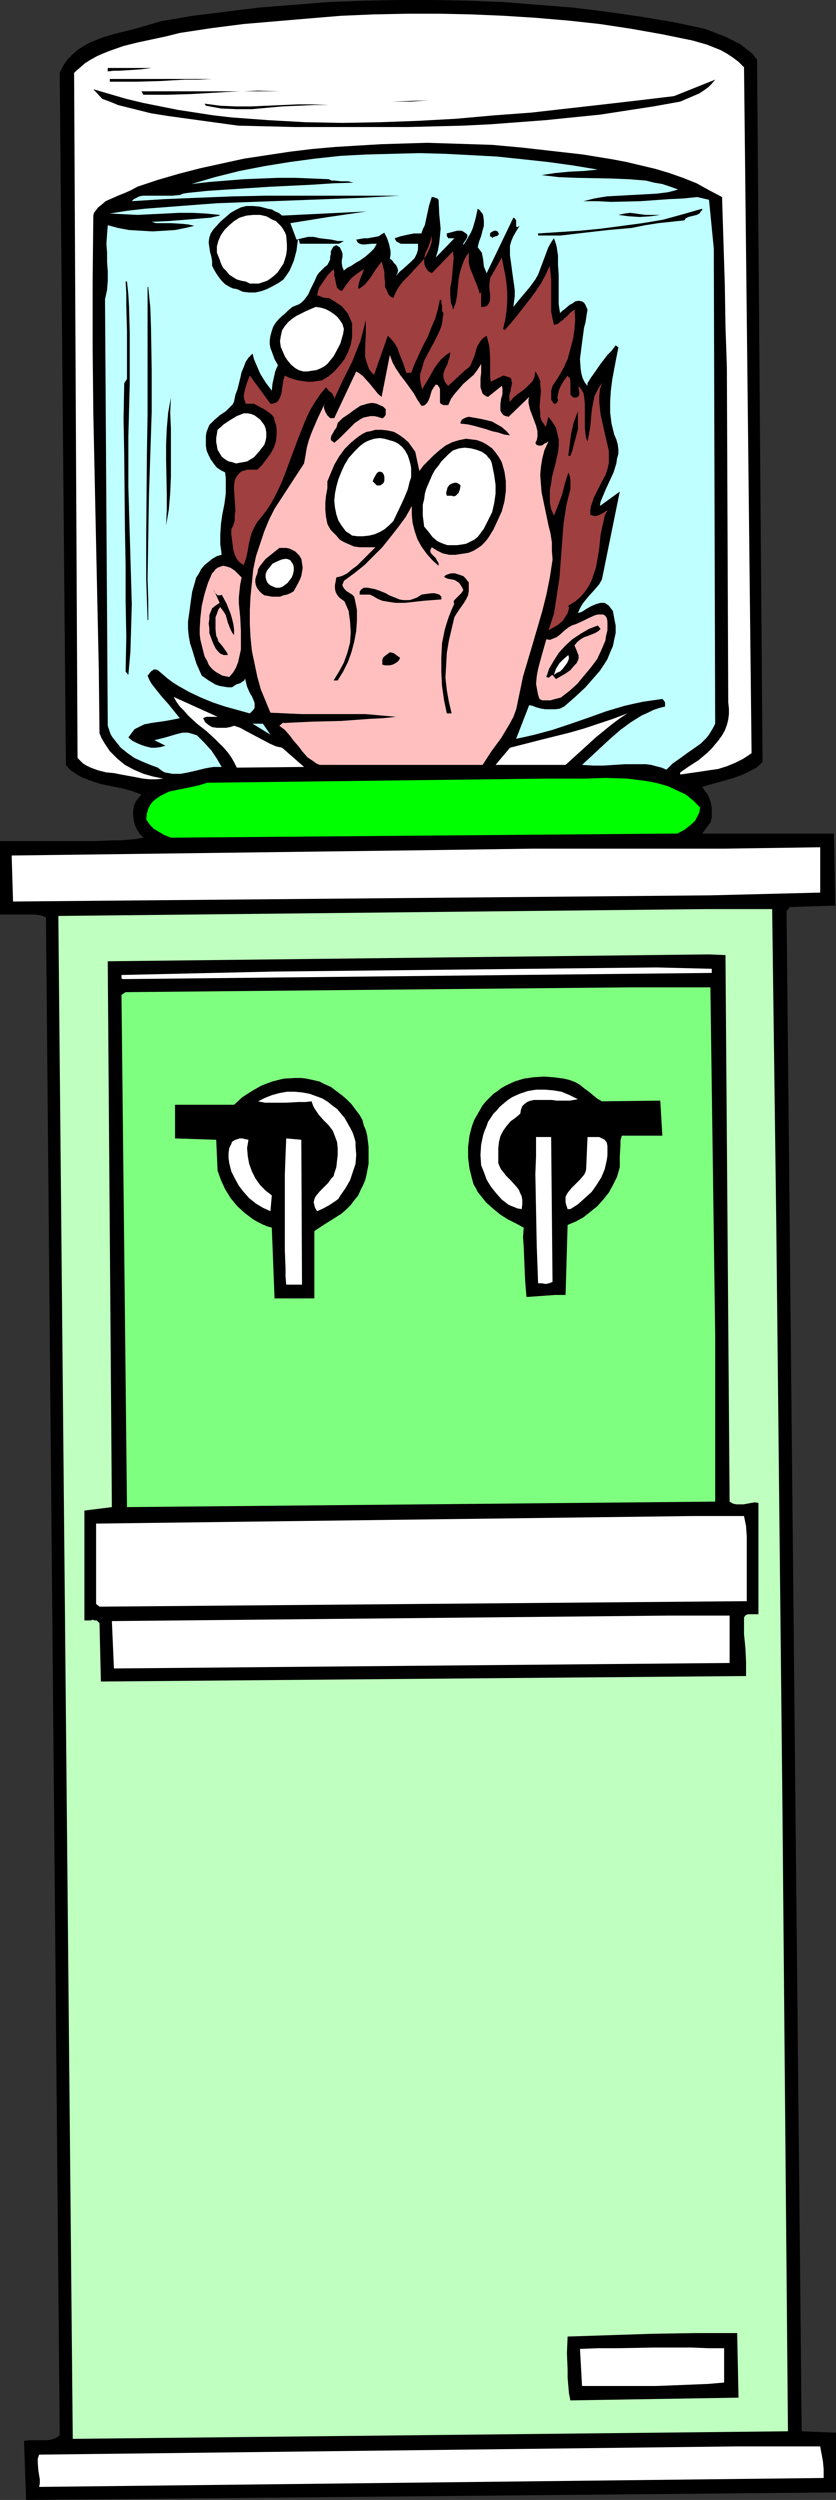<?xml version="1.0" encoding="UTF-8" standalone="no"?>
<svg
   version="1.0"
   width="52.057mm"
   height="155.668mm"
   id="svg66"
   sodipodi:docname="Water Cooler - Man.wmf"
   xmlns:inkscape="http://www.inkscape.org/namespaces/inkscape"
   xmlns:sodipodi="http://sodipodi.sourceforge.net/DTD/sodipodi-0.dtd"
   xmlns="http://www.w3.org/2000/svg"
   xmlns:svg="http://www.w3.org/2000/svg">
  <rect width="100%" height="100%" fill="#333333" stroke="none"/>
  <sodipodi:namedview
     id="namedview66"
     pagecolor="#ffffff"
     bordercolor="#000000"
     borderopacity="0.25"
     inkscape:showpageshadow="2"
     inkscape:pageopacity="0.0"
     inkscape:pagecheckerboard="0"
     inkscape:deskcolor="#d1d1d1"
     inkscape:document-units="mm" />
  <defs
     id="defs1">
    <pattern
       id="WMFhbasepattern"
       patternUnits="userSpaceOnUse"
       width="6"
       height="6"
       x="0"
       y="0" />
  </defs>
  <path
     style="fill:#000000;fill-opacity:1;fill-rule:evenodd;stroke:none"
     d="m 165.896,6.787 3.392,1.293 1.615,0.646 1.615,0.808 1.615,0.808 1.454,1.131 1.454,1.131 1.131,1.454 1.292,165.308 -1.454,1.293 -1.777,0.97 -1.777,0.808 -1.777,0.646 -7.431,2.101 0.646,0.97 0.646,0.808 0.485,1.131 0.323,0.97 0.162,1.131 v 1.131 1.131 l -0.323,1.131 -1.938,2.585 h 31.015 l 0.323,16.967 -10.661,0.323 -0.808,0.97 2.1,212.008 1.454,145.755 8.077,0.323 v 14.058 l -190.611,1.778 -0.485,-13.897 1.131,-0.162 h 1.131 1.131 1.131 0.969 l 0.969,-0.162 0.969,-0.323 0.969,-0.646 L 10.823,215.886 9.531,215.401 8.238,215.239 H 6.946 4.2 2.746 0 v -17.29 h 4.2 9.046 4.523 4.361 l 4.2,-0.162 h 1.938 l 1.938,-0.162 1.777,-0.162 1.777,-0.323 -0.808,-0.808 -0.646,-0.97 -0.485,-0.97 -0.323,-1.131 -0.162,-1.293 v -1.131 l 0.162,-1.131 0.485,-1.131 0.646,-0.808 0.646,-0.808 -2.261,-0.808 -2.423,-0.646 -4.846,-0.97 -2.423,-0.808 -2.1,-0.808 -1.131,-0.646 -0.969,-0.646 -0.808,-0.646 -0.808,-0.97 -1.454,-162.884 0.808,-1.616 0.969,-1.454 1.292,-1.293 1.292,-1.131 1.292,-0.808 1.454,-0.808 1.615,-0.646 1.615,-0.646 3.392,-0.97 3.392,-0.808 3.392,-0.97 3.231,-0.97 7.592,-1.293 L 53.145,2.747 61.06,1.778 69.137,1.131 77.214,0.485 85.452,0.162 93.69,0 h 8.238 l 8.238,0.162 8.238,0.323 8.238,0.646 8.077,0.646 7.915,0.97 7.915,1.131 7.754,1.293 z"
     id="path1" />
  <path
     style="fill:#ffffff;fill-opacity:1;fill-rule:evenodd;stroke:none"
     d="m 162.989,9.534 3.392,0.97 1.615,0.646 1.615,0.646 1.454,0.808 1.454,0.97 1.292,0.97 1.292,1.293 1.777,161.43 -1.938,1.293 -1.938,0.97 -1.938,0.808 -2.1,0.646 -2.261,0.323 -2.1,0.323 -4.523,0.646 v -0.485 l 2.1,-1.454 2.261,-1.454 2.1,-1.778 0.969,-0.97 0.808,-0.97 0.808,-0.97 0.808,-1.131 0.646,-1.131 0.485,-1.293 0.323,-1.293 0.162,-1.293 v -1.293 l -0.162,-1.454 v -0.162 l -0.323,-78.695 -0.162,-4.848 -0.162,-4.686 -0.162,-10.019 -0.323,-10.18 -0.323,-10.342 -3.069,-1.616 -2.908,-1.616 -3.231,-1.293 -3.231,-1.131 -3.231,-0.97 -3.392,-0.808 -3.392,-0.808 -3.392,-0.646 -6.946,-1.131 -7.108,-0.808 -7.108,-0.808 -7.108,-0.646 -5.008,-0.162 -5.169,-0.162 -5.169,-0.162 -5.331,0.162 -5.331,0.162 -5.492,0.323 -5.331,0.323 -5.492,0.485 -5.331,0.646 -5.331,0.808 -5.331,0.808 -5.169,1.131 -5.169,1.131 -5.008,1.293 -5.008,1.454 -4.846,1.616 -1.454,0.808 -1.454,0.646 -1.615,0.646 -1.454,0.646 -1.454,0.646 -1.131,0.97 -0.646,0.485 -0.485,0.646 -0.485,0.646 -0.162,0.646 -0.162,15.674 v 15.351 l 0.162,15.513 0.323,15.19 0.323,15.19 0.323,15.028 0.323,15.028 0.162,14.866 0.485,1.131 0.646,1.131 1.292,1.939 0.808,0.808 0.969,0.97 1.777,1.454 2.1,1.131 2.261,0.97 2.261,0.646 2.423,0.485 -1.615,0.162 h -1.615 l -1.615,-0.162 -1.615,-0.323 -1.777,-0.323 -1.777,-0.323 -1.615,-0.323 -1.777,-0.162 -1.938,-0.485 -1.777,-0.646 -0.969,-0.485 -0.808,-0.485 -0.646,-0.646 -0.646,-0.646 -0.808,-161.268 1.292,-1.131 1.292,-1.131 1.292,-0.808 1.454,-0.808 1.454,-0.646 1.615,-0.646 3.231,-1.131 3.231,-0.808 6.784,-1.454 3.231,-0.808 7.431,-1.131 7.592,-0.97 7.592,-0.646 7.592,-0.646 7.754,-0.646 7.592,-0.323 7.754,-0.162 h 7.754 l 7.592,0.162 7.592,0.323 7.592,0.485 7.592,0.646 7.431,0.808 7.431,1.131 7.269,1.293 z"
     id="path2" />
  <path
     style="fill:#000000;fill-opacity:1;fill-rule:evenodd;stroke:none"
     d="m 35.699,15.998 -2.585,0.323 -2.423,0.162 -2.585,0.162 h -1.292 l -1.454,0.162 v -0.808 z"
     id="path3" />
  <path
     style="fill:#000000;fill-opacity:1;fill-rule:evenodd;stroke:none"
     d="M 49.914,18.583 46.684,18.745 h -3.069 l -3.069,0.162 -2.746,0.162 -5.815,0.162 h -6.138 v -0.646 z"
     id="path4" />
  <path
     style="fill:#000000;fill-opacity:1;fill-rule:evenodd;stroke:none"
     d="m 160.081,23.915 -6.3,1.131 -6.3,0.97 -6.3,0.97 -6.461,0.646 -6.3,0.646 -6.461,0.485 -6.461,0.485 -6.461,0.323 -6.461,0.162 -6.623,0.162 H 82.867 69.46 L 56.053,29.571 47.814,28.44 39.576,27.309 35.538,26.663 31.661,25.693 27.784,24.723 25.846,23.915 24.069,23.269 v 0 l -2.1,-2.262 3.877,1.131 3.877,1.131 4.038,0.97 8.077,1.616 4.2,0.646 4.2,0.646 4.2,0.485 4.361,0.323 4.361,0.323 8.723,0.485 8.723,0.162 8.884,-0.162 8.884,-0.323 8.884,-0.485 9.046,-0.808 8.723,-0.646 8.561,-0.97 8.561,-0.97 8.4,-0.97 8.077,-0.97 9.692,-3.878 -0.808,0.97 -0.808,0.808 -1.131,0.808 -0.969,0.646 -2.261,0.97 z"
     id="path5" />
  <path
     style="fill:#000000;fill-opacity:1;fill-rule:evenodd;stroke:none"
     d="m 57.345,21.492 3.231,-0.162 5.169,0.162 z"
     id="path6" />
  <path
     style="fill:#000000;fill-opacity:1;fill-rule:evenodd;stroke:none"
     d="m 56.376,21.492 -3.069,0.162 -2.746,0.162 -5.654,0.323 -5.492,0.162 h -2.746 -2.908 l -0.485,-0.808 z"
     id="path7" />
  <path
     style="fill:#000000;fill-opacity:1;fill-rule:evenodd;stroke:none"
     d="m 100.798,23.592 -8.561,0.323 h 2.261 2.261 l 2.1,-0.162 z"
     id="path8" />
  <path
     style="fill:#000000;fill-opacity:1;fill-rule:evenodd;stroke:none"
     d="m 77.375,24.723 h -3.554 l -3.715,0.162 -3.715,0.162 -3.554,0.323 -3.554,0.323 h -3.715 l -3.554,-0.162 -1.777,-0.323 -1.777,-0.323 -0.323,-0.485 3.715,0.485 3.715,0.162 h 3.554 l 3.554,-0.162 7.431,-0.323 h 3.554 z"
     id="path9" />
  <path
     style="fill:#000000;fill-opacity:1;fill-rule:evenodd;stroke:none"
     d="m 78.667,24.4 h 8.723 z"
     id="path10" />
  <path
     style="fill:#bfffff;fill-opacity:1;fill-rule:evenodd;stroke:none"
     d="m 140.697,39.913 -3.231,0.323 -3.392,0.162 -3.392,0.323 -3.231,0.485 4.038,0.485 4.2,0.162 8.238,0.162 4.038,0.162 4.038,0.323 1.938,0.485 1.938,0.323 1.938,0.646 1.777,0.646 -1.131,0.323 -1.292,0.323 -2.585,0.323 -2.908,0.162 -2.908,0.162 -3.069,0.162 -2.908,0.162 -2.908,0.485 -2.585,0.646 h 3.231 l 3.231,0.162 6.946,-0.162 6.784,-0.485 3.392,-0.162 3.231,-0.323 2.746,0.646 1.131,11.473 0.323,111.821 -0.485,0.97 -0.485,0.808 -0.485,0.808 -0.646,0.808 -1.292,1.293 -1.615,1.131 -1.615,1.131 -1.777,1.293 -1.615,1.131 -1.454,1.454 -1.131,-0.485 -1.292,-0.323 -1.131,-0.323 -1.292,-0.162 h -2.423 -2.423 l -5.169,0.323 h -2.423 l -2.585,-0.162 2.1,-1.939 2.261,-2.101 2.261,-2.101 2.423,-2.101 2.423,-1.778 2.585,-1.616 1.454,-0.646 1.292,-0.646 1.454,-0.485 1.292,-0.323 v -0.97 l -0.323,-0.485 -0.323,-0.323 -2.261,0.323 -2.261,0.323 -2.261,0.485 -2.1,0.485 -4.361,1.293 -4.038,1.454 -4.2,1.454 -4.361,1.454 -4.2,1.131 -2.1,0.485 -2.261,0.485 3.069,-7.918 0.808,0.162 0.808,0.323 1.131,0.323 1.131,0.162 h 1.131 1.131 l 1.131,-0.162 0.969,-0.485 2.585,-2.262 2.423,-2.262 2.261,-2.585 1.131,-1.293 0.969,-1.454 0.808,-1.293 0.646,-1.616 0.646,-1.454 0.323,-1.616 0.323,-1.454 v -1.778 l -0.323,-1.616 -0.323,-1.778 -0.485,-0.646 -0.485,-0.646 -0.485,-0.323 -0.485,-0.323 h -0.485 -0.485 l -1.131,0.323 -1.131,0.485 -1.131,0.646 -0.969,0.646 -0.969,0.323 0.485,-1.131 0.646,-1.131 1.454,-1.778 1.615,-1.778 0.808,-0.97 0.646,-1.131 4.2,-20.684 -4.685,3.393 0.162,-0.97 0.323,-0.808 0.808,-1.939 0.969,-2.101 0.969,-2.101 0.646,-2.101 0.162,-1.131 0.323,-1.131 v -0.97 l -0.162,-1.293 -0.323,-1.131 -0.485,-1.131 -0.323,-1.293 -0.323,-1.293 -0.323,-2.585 v -2.585 l 0.162,-2.585 0.323,-2.585 0.485,-2.585 0.485,-2.585 0.485,-2.424 -0.646,-0.485 -0.969,1.293 -0.969,0.97 -1.615,2.101 -1.454,2.101 -0.808,1.131 -0.808,1.293 v 0.646 l -0.646,-0.808 -0.485,-0.97 -0.323,-1.131 -0.162,-1.131 -0.162,-2.262 0.323,-2.585 0.323,-2.424 0.323,-2.424 0.323,-1.131 0.323,-2.101 0.162,-0.97 -0.485,-1.131 -0.323,-0.485 -0.485,-0.323 -0.808,-0.162 -0.808,0.162 -0.646,0.485 -0.646,0.323 -1.131,0.97 -0.646,0.485 -0.485,0.485 -0.323,-2.101 V 69.323 64.636 l -0.162,-2.262 v -2.262 l -0.323,-2.101 -0.323,-1.131 -0.323,-0.808 -0.646,0.97 -0.646,1.131 -0.969,2.585 -0.969,2.585 -0.485,1.293 -0.646,1.131 -1.292,1.778 -2.585,3.07 -1.292,1.616 0.162,-1.293 0.162,-1.293 v -1.293 l -0.162,-1.293 -0.323,-2.262 -0.162,-1.131 -0.162,-1.293 -0.323,-2.262 V 58.981 57.85 l 0.323,-1.131 0.485,-1.131 0.646,-1.131 0.808,-1.293 -0.323,0.162 -0.162,0.162 -0.323,-0.162 v -0.323 -0.323 -0.808 l -0.323,-0.485 -0.323,-0.162 -6.3,13.089 -0.323,-0.808 -0.323,-0.808 -0.162,-1.616 -0.323,-1.616 -0.485,-0.646 -0.485,-0.646 0.323,-1.293 0.485,-1.293 0.323,-1.293 0.323,-1.131 v -1.293 l -0.162,-1.131 -0.162,-0.485 -0.323,-0.323 -0.323,-0.485 -0.485,-0.323 -0.485,2.262 -0.646,2.262 -0.485,1.131 -1.131,1.939 -0.646,0.97 v -0.323 l 0.162,-0.323 0.485,-0.646 0.162,-0.323 0.162,-0.323 v -0.485 l -0.323,-0.323 -0.485,-0.323 -0.485,-0.323 h -0.485 -0.646 l -2.423,0.646 v 0.646 l 0.162,0.162 0.162,0.323 h 1.454 l -4.361,4.525 0.485,-1.616 0.323,-1.778 0.162,-1.616 0.162,-1.778 -0.323,-3.393 -0.162,-3.393 -0.323,-0.323 -0.485,-0.162 -0.485,-0.162 h -0.323 l -0.646,2.101 -0.485,2.262 -0.485,2.262 -0.485,0.97 -0.323,0.97 H 98.213 97.405 l -1.615,0.323 -1.454,0.323 -1.454,0.485 0.162,0.323 0.162,0.323 0.485,0.323 0.646,0.323 h 0.808 0.808 0.808 0.808 0.808 v 0.646 0.646 l -0.162,0.646 -0.162,0.485 -0.485,0.97 -0.808,0.808 -1.777,1.616 -0.969,0.808 -0.808,0.97 0.323,-0.646 0.162,-0.646 -0.162,-0.646 -0.323,-0.646 -0.485,-0.485 -0.323,-0.485 -0.323,-0.323 -0.323,-0.162 0.162,-0.97 v -0.808 l -0.162,-0.808 -0.162,-0.808 -0.485,-1.454 -0.646,-1.293 -0.646,0.323 -0.646,0.485 -0.808,0.162 -0.969,0.162 -0.808,0.162 h -0.969 l -1.777,0.323 0.323,0.646 0.485,0.323 0.646,0.162 H 85.936 l 1.454,-0.162 h 0.646 0.646 l -0.646,1.131 -0.969,0.97 -1.131,0.97 -1.131,0.808 -1.131,0.646 -0.969,0.646 -0.969,0.485 -0.808,0.646 -0.323,-0.808 -0.162,-0.808 v -0.808 l 0.162,-0.808 v -0.808 l -0.323,-0.808 -0.323,-0.646 -0.323,-0.162 -0.485,-0.323 -0.323,0.162 -0.323,0.162 -0.323,0.485 -0.323,0.646 v 0.646 l -0.162,0.646 v 0.646 l -0.323,0.646 -0.323,0.646 -0.646,0.485 -0.646,0.646 -0.646,0.646 -0.485,0.646 -0.646,1.454 -0.808,1.616 -0.646,1.454 -0.969,1.293 -0.485,0.485 -0.646,0.485 -0.808,0.323 -0.808,0.323 -0.969,0.808 -0.808,0.808 -0.808,0.646 -0.808,0.808 -0.646,0.808 -0.485,0.808 -0.323,0.97 -0.323,1.131 -0.162,1.131 v 0.808 l 0.162,0.97 0.323,0.808 0.646,1.778 0.808,1.454 -0.323,0.646 -0.323,0.808 -0.323,1.454 -0.323,1.454 -0.162,1.616 -1.454,-1.939 -1.292,-2.101 -0.969,-2.262 -0.485,-1.131 -0.323,-1.293 -0.485,0.485 -0.485,0.485 -0.646,0.97 -0.485,1.293 -0.485,1.131 -0.323,1.454 -0.323,1.293 -0.323,1.293 -0.485,1.293 -0.162,0.808 -0.162,0.808 -0.323,0.646 -0.485,0.485 -1.131,1.131 -1.454,0.97 -1.292,1.131 -0.485,0.485 -0.646,0.646 -0.323,0.808 -0.323,0.808 -0.162,0.97 v 0.97 1.293 l 0.162,1.131 0.485,1.131 0.485,0.97 0.808,1.131 0.646,0.808 0.969,0.646 0.969,0.485 0.162,1.293 v 1.293 2.424 l -0.323,2.424 -0.485,2.424 -0.323,2.262 -0.162,2.424 v 2.424 l 0.162,1.131 0.162,1.293 -1.131,0.323 -1.131,0.646 -0.969,0.808 -0.808,0.646 -0.808,0.97 -0.485,0.97 -0.646,0.97 -0.323,1.131 -0.646,2.262 -0.323,2.262 -0.323,2.424 -0.162,1.131 -0.162,1.131 v 1.778 l 0.162,1.616 0.323,1.778 0.485,1.454 0.969,3.232 1.292,2.909 1.615,1.131 1.615,0.97 0.969,0.323 0.969,0.162 0.969,0.162 h 0.969 l 0.485,-0.323 0.485,-0.323 0.969,-0.323 0.485,-0.323 0.485,-0.323 0.162,-0.485 0.162,-0.646 -0.162,0.646 0.162,0.646 0.323,1.293 0.485,1.131 0.323,0.646 0.323,0.485 0.485,1.131 0.162,0.485 v 0.485 0.646 l -0.323,0.485 -0.323,0.323 -0.485,0.485 -2.908,-0.808 -2.908,-0.808 -2.908,-0.97 -2.746,-1.131 -2.746,-1.293 -2.585,-1.454 -1.292,-0.808 -1.292,-0.97 -1.131,-0.97 -1.131,-0.97 -0.485,-0.162 H 36.184 l -0.162,0.162 -0.323,0.162 -0.323,0.323 -0.485,0.646 -0.162,0.162 0.485,1.131 0.485,0.808 1.131,1.454 1.292,1.616 1.454,1.616 2.746,3.393 -1.615,0.323 -1.777,0.323 -3.392,0.485 -1.615,0.323 -1.615,0.808 -0.646,0.323 -0.485,0.646 -0.485,0.646 -0.485,0.646 0.969,0.808 0.969,0.485 1.131,0.485 0.969,0.323 1.292,0.323 h 1.131 l 1.131,-0.162 1.131,-0.323 -2.585,-1.293 1.292,-0.323 1.292,-0.323 2.746,-0.808 1.292,-0.323 h 1.292 l 1.131,0.323 0.485,0.162 0.485,0.162 0.969,0.97 0.808,0.808 1.615,1.778 1.292,1.939 1.131,1.939 h -0.969 -0.969 l -1.938,0.323 -1.938,0.485 -2.1,0.485 -1.777,0.323 h -0.969 -0.969 l -0.808,-0.162 -0.969,-0.162 -0.808,-0.485 -0.808,-0.646 -1.777,-0.646 -1.938,-0.808 -1.777,-0.808 -1.615,-1.131 -1.615,-1.293 -1.292,-1.616 -0.646,-0.808 -0.485,-0.808 -0.323,-0.97 -0.323,-0.97 -0.646,-100.348 0.485,-2.262 0.162,-2.101 v -2.262 l -0.162,-2.101 v -2.262 l -0.162,-2.101 0.162,-2.262 0.162,-2.101 2.423,0.646 2.585,0.485 2.746,0.162 2.746,0.162 2.746,-0.162 2.585,-0.162 2.423,-0.485 2.1,-0.485 -1.292,-0.323 -1.454,-0.162 -2.746,-0.162 h -2.585 -0.969 l -0.969,-0.323 3.877,-0.162 4.038,-0.323 4.038,-0.323 1.938,-0.162 2.1,-0.485 V 50.578 l -3.231,-0.323 -3.069,-0.162 h -3.231 l -3.231,0.162 -6.623,0.323 -3.231,-0.162 -3.231,-0.162 4.038,-0.646 4.2,-0.485 8.4,-0.646 8.561,-0.646 8.723,-0.323 17.284,-0.646 8.561,-0.323 8.561,-0.485 H 86.583 70.914 62.837 l -8.077,0.162 -8.077,0.323 -7.915,0.323 -7.754,0.485 0.485,-0.485 0.646,-0.323 0.646,-0.323 0.808,-0.162 h 1.615 5.331 l 1.777,-0.162 0.808,-0.323 0.969,-0.162 4.685,-0.485 4.846,-0.323 9.854,-0.646 10.015,-0.485 4.846,-0.323 4.846,-0.162 -0.646,-0.162 -0.646,-0.162 h -1.615 l -1.615,-0.162 h -0.646 L 77.375,42.175 73.498,42.014 69.46,41.852 h -4.038 l -4.038,0.162 -4.038,0.162 -4.038,0.323 -4.038,0.323 -4.2,0.485 5.492,-1.616 5.815,-1.454 5.815,-1.131 5.977,-0.97 5.977,-0.808 5.977,-0.646 6.138,-0.323 6.138,-0.162 6.3,-0.162 5.977,0.162 6.3,0.323 5.977,0.323 6.138,0.646 5.977,0.646 5.815,0.808 z"
     id="path11" />
  <path
     style="fill:#000000;fill-opacity:1;fill-rule:evenodd;stroke:none"
     d="m 64.129,40.883 h 5.654 z"
     id="path12" />
  <path
     style="fill:#000000;fill-opacity:1;fill-rule:evenodd;stroke:none"
     d="M 84.644,42.66 H 86.583 Z"
     id="path13" />
  <path
     style="fill:#000000;fill-opacity:1;fill-rule:evenodd;stroke:none"
     d="m 66.391,50.74 19.869,-0.97 -8.884,1.293 -9.046,1.454 1.454,3.878 1.292,-0.323 1.454,-0.323 h 1.292 l 1.454,0.323 2.746,0.323 1.454,0.323 h 1.454 l -1.131,0.646 h -9.207 l -0.162,-0.485 v -0.323 l -0.323,-0.162 -0.323,2.585 -0.646,2.424 -0.485,1.131 -0.485,1.131 -0.646,0.97 -0.808,1.131 -1.131,0.808 -1.454,0.808 -1.292,0.646 -1.292,0.485 -1.454,0.323 H 58.637 L 57.183,68.676 55.729,68.03 54.76,67.868 53.791,67.383 52.983,66.899 52.176,66.091 51.53,65.283 50.883,64.313 50.399,63.505 49.914,62.536 v -1.131 l -0.162,-0.97 -0.323,-1.131 -0.162,-1.131 -0.162,-1.131 0.162,-1.131 0.323,-0.97 0.323,-0.485 0.323,-0.485 1.777,-1.939 1.131,-0.97 1.131,-0.97 1.131,-0.646 1.292,-0.646 1.292,-0.323 h 0.808 0.646 l 1.777,0.162 1.777,0.485 0.969,0.162 0.808,0.485 0.808,0.323 z"
     id="path14" />
  <path
     style="fill:#000000;fill-opacity:1;fill-rule:evenodd;stroke:none"
     d="m 161.05,51.871 -1.615,0.162 -1.454,0.162 -3.069,0.323 -3.069,0.485 -3.231,0.646 -5.492,0.485 -5.654,0.646 -5.492,0.646 h -2.746 -2.585 V 54.941 l 9.854,-0.646 5.008,-0.485 4.846,-0.646 4.846,-0.646 4.846,-0.808 4.685,-1.293 4.523,-1.293 v 0.323 l -0.323,0.323 -0.323,0.485 -0.646,0.323 -0.646,0.162 -0.646,0.162 -0.646,0.162 -0.646,0.323 z"
     id="path15" />
  <path
     style="fill:#000000;fill-opacity:1;fill-rule:evenodd;stroke:none"
     d="m 155.396,50.578 -2.261,0.323 -2.585,0.162 -2.585,-0.162 -2.423,-0.323 1.454,-0.323 1.292,-0.162 1.292,0.162 1.131,0.162 1.292,0.162 h 1.131 1.131 z"
     id="path16" />
  <path
     style="fill:#ffffff;fill-opacity:1;fill-rule:evenodd;stroke:none"
     d="m 67.36,55.426 0.162,2.101 v 1.131 l -0.162,1.293 -0.323,1.131 -0.323,0.97 -0.646,0.97 -0.646,0.97 -0.808,0.808 -0.808,0.646 -0.969,0.646 -0.969,0.323 -0.969,0.323 h -0.969 -1.131 l -0.969,-0.485 -0.969,-0.162 -1.131,-0.323 -0.808,-0.485 -0.969,-0.646 -0.646,-0.808 -0.808,-0.808 -0.485,-0.97 -0.323,-0.97 -0.323,-0.808 -0.323,-0.808 v -0.646 -0.808 l 0.162,-0.646 0.162,-0.646 0.646,-1.454 0.808,-1.131 1.131,-1.131 1.131,-0.97 1.292,-0.808 1.615,-0.485 1.615,-0.162 h 1.615 l 1.454,0.323 1.454,0.808 0.808,0.323 0.485,0.485 0.646,0.646 0.485,0.646 0.485,0.808 z"
     id="path17" />
  <path
     style="fill:#9f3f3f;fill-opacity:1;fill-rule:evenodd;stroke:none"
     d="m 101.605,64.313 5.008,-5.171 0.162,1.616 -0.162,1.778 -0.162,1.778 -0.162,1.778 -0.323,1.616 v 1.778 l 0.162,1.778 0.323,0.808 0.162,0.808 0.646,-1.616 0.323,-1.778 0.162,-1.778 0.162,-1.778 0.323,-1.778 0.485,-1.616 0.646,-1.616 0.485,-0.808 0.485,-0.646 v 1.293 1.131 l 0.323,1.293 0.485,1.131 0.485,1.293 0.485,1.131 0.485,1.293 0.323,1.131 0.323,-0.485 v -0.485 -0.646 -0.485 5.171 h 0.646 l 0.485,-0.162 0.323,-0.162 0.323,-0.485 0.162,-0.323 0.162,-0.485 V 69.323 l -0.162,-1.293 v -1.293 l 0.162,-1.131 0.162,-0.485 0.323,-0.485 2.261,-4.04 0.808,4.04 0.323,2.101 0.162,2.101 v 2.101 l -0.162,2.262 -0.323,2.101 -0.485,2.101 0.323,0.323 1.454,-1.616 1.454,-1.778 2.908,-3.717 1.454,-1.939 1.292,-1.939 1.131,-2.101 0.969,-2.101 0.162,1.616 0.162,1.778 v 5.656 1.778 l 0.323,1.616 0.323,1.454 0.808,-0.162 0.646,-0.485 0.646,-0.485 0.485,-0.485 0.646,-0.485 0.485,-0.646 0.646,-0.485 0.485,-0.323 0.162,2.262 -0.162,2.262 -0.323,2.262 -0.646,2.424 -0.646,2.424 -0.969,2.101 -1.292,2.262 -1.292,1.939 -0.323,1.131 v 0.97 0.646 0.485 l 0.323,0.485 0.323,0.485 h 0.323 l 0.323,-0.162 0.162,-0.323 0.162,-0.323 -0.162,-0.646 0.162,-0.808 0.162,-0.808 0.323,-0.808 0.808,-1.454 0.485,-0.646 0.485,-0.646 0.162,0.323 0.323,0.162 0.162,0.808 v 2.424 0.808 l 0.162,0.162 0.323,0.323 0.323,0.162 h 0.485 l 0.485,-0.162 0.323,-0.485 v -0.323 -0.323 l -0.162,-0.808 v -0.323 -0.323 l 0.485,0.646 0.323,0.485 0.323,0.646 0.162,0.808 0.162,1.616 v 1.778 1.939 1.778 l 0.162,1.778 0.162,0.808 0.323,0.808 0.323,-1.778 0.323,-1.778 0.323,-3.717 0.323,-1.778 0.323,-1.616 0.808,-1.616 0.485,-0.808 0.485,-0.646 -0.485,1.454 -0.162,1.616 v 1.454 l 0.162,1.454 0.162,1.454 0.323,1.454 0.646,2.909 0.646,2.747 0.323,1.454 v 1.293 1.454 l -0.323,1.454 -0.485,1.454 -0.808,1.454 -0.969,1.939 -0.969,1.939 -0.323,0.97 -0.323,0.97 -0.162,0.97 v 1.131 l 0.646,0.162 0.485,0.162 0.485,-0.162 0.485,-0.162 0.969,-0.485 0.485,-0.323 0.485,-0.323 -0.646,1.293 -0.323,1.454 -0.646,2.909 -0.323,3.232 -0.485,3.07 -0.323,1.616 -0.485,1.454 -0.485,1.454 -0.646,1.293 -0.969,1.454 -0.969,1.131 -1.292,1.131 -1.615,0.97 0.162,0.646 -0.162,0.485 -0.162,0.646 -0.323,0.485 -0.808,1.293 -1.131,0.97 -2.261,1.293 0.646,-1.939 0.646,-1.939 0.323,-2.101 0.323,-2.101 0.646,-4.201 0.323,-4.363 0.323,-4.363 0.323,-4.201 0.646,-4.201 0.485,-1.939 0.485,-1.939 v -0.97 -1.131 l -0.162,-0.97 -0.323,-0.808 -0.808,2.585 -0.646,2.585 -0.969,2.585 -0.969,2.424 -0.646,-1.454 -0.323,-1.616 v -1.454 -1.616 l 0.323,-1.454 0.162,-1.454 0.808,-3.07 0.646,-2.909 0.162,-1.454 v -1.454 l -0.323,-1.293 -0.323,-1.454 -0.808,-1.293 -0.969,-1.293 -0.646,2.424 -0.485,-0.808 -0.485,-0.646 -0.323,-0.97 v -0.808 l -0.162,-1.616 0.162,-1.778 0.162,-1.778 -0.162,-1.616 v -0.808 l -0.323,-0.808 -0.323,-0.646 -0.485,-0.808 -0.162,0.646 v 0.485 l -0.485,1.131 -0.808,0.808 -0.808,0.808 -0.969,0.808 -0.969,0.646 -0.969,0.808 -0.808,0.97 -0.162,-0.323 V 93.884 92.915 l 0.323,-0.97 v -0.485 l 0.162,-0.485 0.162,-0.97 -0.162,-0.323 v -0.485 l -0.323,-0.323 -0.485,-0.162 -0.485,-0.162 -0.646,-0.162 -2.908,1.454 -0.162,-1.293 v -1.293 -2.909 l -0.162,-2.747 -0.323,-1.293 -0.323,-1.293 -0.485,0.323 -0.485,0.323 -0.646,0.808 -0.646,1.131 -0.323,1.131 -0.323,1.131 -0.485,1.131 -0.485,1.131 -0.485,0.485 -0.485,0.323 -4.2,3.878 -0.485,-0.485 -0.323,-0.485 -0.162,-0.485 -0.162,-0.485 v -0.97 l 0.323,-0.97 0.485,-0.97 0.162,-0.323 0.162,-0.646 0.323,-0.97 0.162,-1.131 -0.969,0.646 -1.131,0.97 -0.808,0.97 -0.808,1.131 -1.454,2.585 -1.454,2.424 -0.323,-1.293 -0.162,-1.131 v -1.131 l 0.323,-0.97 0.323,-1.131 0.323,-1.131 1.131,-2.101 1.131,-2.101 1.131,-2.262 0.485,-1.131 0.323,-1.131 0.162,-1.293 0.162,-1.131 -0.323,-0.485 v -0.323 -0.808 l -0.162,-0.808 V 70.777 l -0.323,-0.323 -0.485,2.262 -0.646,2.262 -0.969,2.262 -0.808,2.101 -1.131,2.101 -0.969,2.101 -0.969,2.101 -0.808,2.101 v 0 h -1.131 v 0 L 94.821,85.32 93.852,82.896 93.529,81.927 92.882,80.796 92.075,79.826 91.267,79.018 88.036,88.229 87.39,87.582 86.906,86.936 86.583,86.128 86.098,84.674 85.936,83.866 v -1.778 l 0.162,-3.555 v -1.616 -1.616 l -0.646,2.585 -0.646,2.424 -0.969,2.424 -0.969,2.424 -2.261,4.525 -2.1,4.525 0.162,-0.485 -0.162,-0.485 -0.162,-0.323 -0.162,-0.323 -0.808,-0.646 -0.646,-0.808 -1.454,1.778 -1.292,1.939 -1.131,1.939 -0.969,2.101 -1.615,4.04 -3.069,8.241 -0.808,2.101 -0.969,2.101 -0.969,1.939 -1.131,1.939 -1.292,1.778 -1.454,1.778 -0.646,1.131 -0.646,1.293 -0.323,1.131 -0.323,1.293 -0.485,2.747 -0.323,1.293 -0.485,1.293 -0.485,-0.323 -0.485,-0.323 -0.646,-0.808 -0.485,-0.97 -0.323,-1.131 -0.323,-2.424 -0.162,-1.293 v -1.131 l 0.485,-0.97 0.323,-1.131 v -1.131 l 0.162,-1.293 -0.162,-2.424 -0.162,-2.262 v -1.131 l 0.162,-1.131 0.323,-0.808 0.485,-0.646 0.646,-0.646 0.323,-0.162 0.646,-0.162 0.485,-0.162 h 0.808 0.646 0.969 l 1.131,-1.131 0.969,-1.293 0.969,-1.293 0.808,-1.454 0.485,-1.454 0.162,-1.616 v -1.454 L 64.937,99.863 64.614,99.055 64.452,98.247 63.968,97.601 63.322,97.116 62.675,96.631 61.868,96.147 61.222,95.824 59.768,95.016 H 57.829 l -0.323,-0.97 -0.162,-0.808 0.162,-0.808 0.162,-0.808 0.485,-1.616 0.646,-1.616 4.846,6.625 h 0.485 l 0.485,-0.162 0.485,-0.162 0.323,-0.323 0.485,-0.808 0.323,-0.97 0.323,-2.262 0.162,-0.97 0.323,-0.97 0.969,0.485 0.969,0.323 1.131,0.323 1.131,0.162 1.131,0.162 h 1.131 l 1.131,-0.162 1.131,-0.162 1.615,-0.97 1.292,-1.131 1.292,-1.454 1.131,-1.454 0.808,-1.616 0.646,-1.778 0.323,-1.778 V 77.402 76.109 L 82.383,74.978 81.898,73.847 81.252,73.039 80.444,72.07 79.475,71.423 78.506,70.777 77.375,70.131 h -0.808 l -0.646,-0.162 -0.808,-0.323 -0.485,-0.162 0.162,-0.808 0.323,-0.97 0.969,-1.454 1.131,-1.616 1.292,-1.293 0.162,0.646 v 0.808 l 0.323,1.454 0.162,0.808 0.162,0.646 0.485,0.485 0.646,0.323 1.131,-1.616 1.131,-1.454 1.454,-1.131 1.454,-0.97 v 0.162 l -0.162,0.485 -0.162,0.485 -0.323,0.646 -0.485,1.454 -0.162,0.808 v 0.646 l 0.808,-0.485 0.808,-0.646 0.646,-0.808 0.646,-0.808 1.131,-1.778 1.454,-1.939 0.323,1.131 0.323,1.293 v 1.131 l 0.162,1.293 v 1.131 l 0.485,0.97 0.162,0.485 0.323,0.485 0.323,0.323 0.646,0.323 0.485,-1.131 0.485,-0.97 0.646,-0.97 0.808,-0.97 1.615,-1.616 0.808,-0.97 0.808,-0.808 1.454,-1.616 0.646,-0.97 0.485,-0.97 0.485,-1.131 0.323,-1.131 v -1.293 -1.293 0.646 0.485 l -0.323,1.293 -0.485,1.454 -0.646,1.293 -0.323,1.293 v 0.646 0.485 l 0.162,0.646 0.323,0.646 0.485,0.646 z"
     id="path18" />
  <path
     style="fill:#000000;fill-opacity:1;fill-rule:evenodd;stroke:none"
     d="m 117.274,54.779 0.162,0.323 -0.162,0.162 -0.162,0.162 -0.162,0.162 h -0.323 l -0.323,0.162 h -0.162 l -0.323,0.323 v -0.162 l -0.162,-0.162 -0.162,-0.162 -0.162,0.162 V 55.264 54.941 l 0.323,-0.323 0.323,-0.162 0.323,-0.162 h 0.323 l 0.485,0.162 z"
     id="path19" />
  <path
     style="fill:#000000;fill-opacity:1;fill-rule:evenodd;stroke:none"
     d="m 29.884,66.252 0.323,3.07 0.162,2.909 0.162,5.979 v 6.14 6.14 l -0.323,12.281 v 5.979 5.817 l 0.162,5.494 0.162,5.656 0.323,10.988 0.162,5.494 -0.162,5.656 -0.162,5.494 -0.485,5.494 -0.646,-0.808 0.162,-8.241 -0.162,-8.241 v -8.564 l -0.162,-8.564 -0.162,-17.29 -0.162,-8.564 0.162,-8.403 0.646,-0.97 V 77.887 l -0.162,-5.979 v -2.909 l -0.162,-2.747 z"
     id="path20" />
  <path
     style="fill:#000000;fill-opacity:1;fill-rule:evenodd;stroke:none"
     d="m 34.892,67.545 0.485,4.848 0.162,4.848 0.162,9.857 v 9.857 l -0.323,9.857 -0.323,9.857 -0.162,9.857 -0.162,9.695 0.162,5.009 v 4.686 h -0.162 l -0.323,-9.695 v -9.695 l 0.162,-19.391 0.162,-9.695 V 87.744 77.725 67.545 Z"
     id="path21" />
  <path
     style="fill:#ffffff;fill-opacity:1;fill-rule:evenodd;stroke:none"
     d="m 80.929,77.402 -0.162,1.131 -0.323,1.131 -0.323,1.131 -0.485,0.97 -1.131,2.101 -1.454,1.778 -0.808,0.646 -0.969,0.485 -0.808,0.323 -1.131,0.162 -0.969,0.162 h -0.969 l -1.131,-0.323 -0.808,-0.485 -0.969,-0.808 -0.808,-0.97 -0.646,-0.97 -0.485,-1.131 -0.485,-1.131 -0.162,-1.293 0.162,-1.131 0.323,-1.454 0.646,-0.97 0.808,-0.97 0.969,-0.808 0.969,-0.646 2.261,-1.131 2.261,-0.97 1.131,0.162 1.131,0.323 0.969,0.485 0.969,0.646 0.808,0.646 0.646,0.808 0.646,0.97 z"
     id="path22" />
  <path
     style="fill:#ffbfbf;fill-opacity:1;fill-rule:evenodd;stroke:none"
     d="m 99.182,95.5 h 0.323 l 0.485,-0.162 0.485,-0.485 0.323,-0.485 0.323,-0.808 0.485,-1.616 0.485,-0.808 0.485,-0.646 0.485,0.162 0.162,0.323 0.162,0.162 0.162,0.485 v 0.97 0.808 0.97 0.323 l 0.162,0.323 0.323,0.162 0.323,0.162 h 0.485 0.646 l 0.646,-1.454 0.808,-1.131 1.131,-1.293 0.969,-1.131 2.423,-2.101 0.969,-1.293 0.808,-1.293 v 0.97 1.131 l -0.162,1.293 v 1.131 0.97 l 0.323,0.97 0.162,0.485 0.323,0.323 0.485,0.323 0.485,0.162 3.231,-2.585 0.162,0.485 v 0.323 1.131 l -0.323,1.131 -0.162,1.131 v 0.97 0.646 l 0.162,0.323 0.323,0.485 0.323,0.323 0.485,0.162 0.646,0.162 4.846,-4.686 -0.162,0.646 v 0.808 l 0.323,1.454 0.485,1.293 0.485,1.293 0.485,1.293 0.323,1.293 v 0.646 0.646 l -0.162,0.808 -0.323,0.646 0.162,0.323 0.162,0.162 0.485,0.162 h 0.485 l 0.485,-0.162 0.323,-0.323 0.485,-0.162 0.162,-0.162 0.323,-0.162 -0.969,2.101 -0.485,1.939 -0.323,1.939 -0.162,1.939 0.162,2.101 0.162,1.939 0.808,3.878 0.808,3.878 0.485,1.939 0.323,2.101 v 1.939 l 0.162,2.101 -0.323,2.101 -0.323,2.101 -0.808,4.04 -0.969,3.878 -2.261,7.756 -2.261,7.595 -0.808,3.878 -0.808,3.878 -0.646,1.778 -0.969,1.778 -1.938,3.232 -2.261,3.07 -2.1,3.232 H 75.275 l -0.808,-0.323 -0.646,-0.485 -1.454,-0.97 -1.131,-1.293 -0.969,-1.293 -1.131,-1.293 -0.969,-1.293 -1.131,-1.293 -1.292,-0.97 0.969,-0.808 v 0.162 l 6.784,-0.323 6.784,-0.162 6.623,-0.485 3.231,-0.162 3.069,-0.323 -3.554,-0.323 -3.715,-0.323 h -7.592 -7.431 l -3.715,-0.162 -3.554,-0.162 -1.131,-2.747 -1.131,-2.747 -0.808,-2.909 -0.646,-3.07 -0.646,-3.07 -0.323,-3.232 -0.162,-3.07 v -3.393 l 0.162,-3.07 0.323,-3.232 0.323,-3.232 0.646,-3.07 0.969,-2.909 0.969,-2.909 1.131,-2.747 1.292,-2.585 6.946,-10.665 0.323,-1.778 0.323,-1.939 0.485,-1.778 0.646,-1.778 1.454,-3.393 1.615,-3.393 -0.162,0.485 v 0.485 l 0.323,0.97 0.485,0.808 0.646,0.646 h 0.969 l 5.169,-10.988 0.808,0.485 0.808,0.646 1.454,1.616 1.454,1.778 0.646,0.808 0.808,0.646 1.938,-9.857 0.646,1.778 0.808,1.454 0.969,1.454 1.131,1.454 2.1,2.909 0.808,1.454 z"
     id="path23" />
  <path
     style="fill:#000000;fill-opacity:1;fill-rule:evenodd;stroke:none"
     d="m 40.222,93.561 -0.162,3.555 0.162,3.717 v 7.595 3.717 l -0.162,3.878 -0.323,3.878 -0.646,3.717 0.162,-3.717 v -3.717 l -0.162,-7.756 v -3.878 l 0.162,-3.717 0.323,-3.717 0.323,-1.778 z"
     id="path24" />
  <path
     style="fill:#000000;fill-opacity:1;fill-rule:evenodd;stroke:none"
     d="m 90.783,96.308 v 0.485 0.808 l -0.323,0.485 -0.323,0.323 h -0.323 l -0.969,-0.323 -0.808,-0.162 h -0.808 l -0.808,0.162 -0.808,0.162 -0.646,0.323 -1.454,0.97 -1.131,1.131 -1.292,1.293 -1.131,1.131 -1.292,1.131 -0.323,-0.323 -0.323,-0.162 -0.162,-0.323 v -0.323 l 0.162,-0.646 0.323,-0.485 0.323,-0.646 0.485,-0.646 0.162,-0.485 0.162,-0.646 1.131,-1.131 1.454,-0.97 1.292,-0.97 1.454,-0.97 1.615,-0.485 0.808,-0.162 h 0.646 l 0.808,0.162 0.646,0.323 0.808,0.323 z"
     id="path25" />
  <path
     style="fill:#000000;fill-opacity:1;fill-rule:evenodd;stroke:none"
     d="m 134.235,107.296 h -0.485 l 0.323,-2.585 0.323,-2.585 0.646,-2.747 0.969,-2.585 v 1.454 1.454 1.293 l -0.323,1.293 -0.646,2.424 -0.323,1.293 z"
     id="path26" />
  <path
     style="fill:#ffffff;fill-opacity:1;fill-rule:evenodd;stroke:none"
     d="m 62.514,100.833 0.162,0.97 v 0.97 l -0.162,0.97 -0.323,0.97 -0.646,0.808 -0.485,0.646 -1.292,1.454 -0.808,0.485 -0.808,0.485 -0.808,0.162 -0.969,0.162 -0.808,0.162 -0.969,-0.323 -0.808,-0.162 -0.808,-0.485 -0.808,-0.646 -0.485,-0.808 -0.485,-0.808 -0.162,-0.97 -0.162,-0.808 v -0.97 l 0.162,-0.97 0.162,-0.97 1.454,-1.293 1.454,-0.97 1.615,-0.97 0.808,-0.323 0.808,-0.323 h 0.969 l 0.808,0.162 0.808,0.323 0.646,0.485 0.646,0.485 0.485,0.646 0.485,0.646 z"
     id="path27" />
  <path
     style="fill:#000000;fill-opacity:1;fill-rule:evenodd;stroke:none"
     d="m 120.02,102.449 -1.292,-0.162 -1.454,-0.485 -1.454,-0.323 -1.454,-0.485 -2.908,-0.808 -1.454,-0.323 -1.615,-0.162 v -0.323 l 0.162,-0.323 0.162,-0.323 0.323,-0.162 0.646,-0.323 0.646,-0.162 2.746,0.485 1.454,0.323 1.292,0.323 1.131,0.646 1.131,0.646 1.131,0.97 z"
     id="path28" />
  <path
     style="fill:#000000;fill-opacity:1;fill-rule:evenodd;stroke:none"
     d="m 97.729,106.327 0.969,4.525 0.969,-1.293 1.131,-1.131 1.292,-1.293 1.292,-1.131 1.454,-1.131 1.615,-0.808 1.615,-0.485 0.808,-0.162 0.808,-0.162 1.292,0.162 1.292,0.162 1.292,0.485 1.131,0.646 1.131,0.808 0.808,0.97 0.808,1.131 0.646,1.131 0.323,1.131 0.323,1.131 0.162,1.131 0.162,1.131 v 2.262 l -0.323,2.424 -0.646,2.424 -0.969,2.101 -0.969,2.101 -1.292,2.101 -0.808,0.97 -0.808,0.808 -0.969,0.646 -0.808,0.485 -1.131,0.485 -0.969,0.162 -1.131,0.162 -0.969,0.162 h -0.808 -0.808 l -0.646,-0.162 -0.808,-0.162 -1.292,-0.646 -1.292,-0.808 -0.162,0.323 -0.162,0.323 v 0.485 l 0.323,0.485 0.485,0.485 0.485,0.485 0.323,0.646 0.323,0.485 v 0.646 l -1.454,-1.293 -1.292,-1.454 -1.292,-1.778 -0.969,-1.778 -0.646,-1.939 -0.485,-1.939 -0.162,-1.939 v -0.97 -0.97 l -1.454,2.585 -1.777,2.424 -1.777,2.262 -1.938,2.424 -2.1,2.101 -2.1,2.101 -2.423,1.939 -2.423,1.778 -0.162,0.485 -0.162,0.323 v 0.323 l 0.162,0.323 0.323,0.485 0.485,0.485 1.292,0.808 0.485,0.485 0.162,0.646 0.485,2.424 v 2.585 l -0.162,2.424 -0.485,2.585 -0.646,2.424 -0.808,2.262 -1.131,2.262 -1.292,2.101 h -0.969 l 1.292,-2.101 1.131,-2.101 0.808,-2.262 0.646,-2.424 0.162,-2.424 -0.162,-2.585 -0.162,-1.131 -0.162,-1.293 -0.485,-1.131 -0.485,-1.131 -0.646,-0.485 -0.646,-0.485 -0.485,-0.646 -0.323,-0.646 -0.162,-0.808 v -0.808 l 0.162,-0.808 0.162,-0.97 1.292,-0.323 1.292,-0.646 1.131,-0.97 1.131,-0.808 2.261,-2.262 2.1,-2.101 H 85.936 84.644 l -1.292,-0.162 -1.131,-0.485 -1.131,-0.485 -1.131,-0.646 -0.808,-0.97 -0.646,-0.646 -0.646,-0.646 -0.485,-0.808 -0.323,-0.646 -0.162,-0.808 -0.162,-0.808 -0.162,-1.616 v -1.778 l 0.162,-1.616 0.323,-1.778 v -1.616 l 0.808,-1.939 0.808,-1.939 1.131,-1.939 1.292,-1.778 1.615,-1.616 0.808,-0.646 0.808,-0.646 0.969,-0.646 0.969,-0.485 0.969,-0.162 1.131,-0.323 h 1.454 l 1.454,0.162 1.454,0.323 1.131,0.646 1.131,0.808 1.131,0.97 0.808,1.131 z"
     id="path29" />
  <path
     style="fill:#ffffff;fill-opacity:1;fill-rule:evenodd;stroke:none"
     d="m 95.952,107.135 0.323,0.97 0.323,1.131 0.162,0.97 v 1.131 0.97 l -0.323,0.97 -0.485,1.939 -0.808,1.939 -0.808,1.778 -1.777,3.717 -0.969,0.97 -1.131,0.97 -1.131,0.646 -1.131,0.485 -1.292,0.323 -1.454,0.162 h -1.292 l -1.292,-0.162 -0.646,-0.485 -0.808,-0.485 -0.969,-1.293 -0.808,-1.293 -0.485,-1.454 -0.323,-1.616 -0.162,-1.616 0.162,-1.616 0.323,-1.616 0.485,-1.778 0.646,-1.616 0.808,-1.778 0.969,-1.616 1.292,-1.454 1.292,-1.293 0.808,-0.646 0.808,-0.485 0.808,-0.323 0.969,-0.323 1.292,-0.162 1.131,0.162 1.131,0.323 1.131,0.323 0.969,0.485 0.969,0.808 0.646,0.808 z"
     id="path30" />
  <path
     style="fill:#ffffff;fill-opacity:1;fill-rule:evenodd;stroke:none"
     d="m 115.82,109.397 0.485,2.424 0.323,2.262 v 2.101 l -0.323,2.262 -0.485,2.101 -0.969,1.939 -0.969,1.939 -1.454,1.939 -0.808,0.646 -0.969,0.485 -0.969,0.485 -0.969,0.162 -1.131,0.162 h -1.131 -1.131 l -0.969,-0.323 -0.808,-0.323 -0.646,-0.323 -1.131,-0.97 -0.969,-1.293 -0.969,-1.131 -0.162,-1.293 -0.162,-1.293 v -1.293 -1.293 l 0.323,-1.293 0.162,-1.293 0.323,-1.131 0.485,-1.131 0.485,-1.131 0.485,-1.131 0.646,-1.131 0.808,-0.97 0.646,-0.97 1.777,-1.778 0.969,-0.808 1.454,-0.485 1.292,-0.162 1.454,0.162 1.292,0.323 1.292,0.485 1.131,0.808 0.323,0.485 0.485,0.485 0.323,0.646 z"
     id="path31" />
  <path
     style="fill:#000000;fill-opacity:1;fill-rule:evenodd;stroke:none"
     d="m 89.975,111.175 0.323,0.485 0.162,0.485 v 0.485 0.485 l -0.162,0.485 -0.323,0.323 -0.485,0.323 h -0.485 -0.323 l -0.323,-0.323 -0.323,-0.323 -0.323,-0.323 0.323,-0.808 0.485,-0.808 0.162,-0.323 0.485,-0.323 h 0.323 z"
     id="path32" />
  <path
     style="fill:#ffffff;fill-opacity:1;fill-rule:evenodd;stroke:none"
     d="m 99.182,111.498 -0.485,1.778 z"
     id="path33" />
  <path
     style="fill:#000000;fill-opacity:1;fill-rule:evenodd;stroke:none"
     d="m 108.39,114.245 -0.162,0.97 -0.323,0.808 -0.323,0.323 -0.323,0.323 -0.485,0.162 -0.485,-0.162 h -1.131 l -0.162,-0.646 0.162,-0.646 0.162,-0.646 0.485,-0.646 0.646,-0.323 0.646,-0.162 h 0.323 l 0.323,0.162 0.323,0.162 z"
     id="path34" />
  <path
     style="fill:#000000;fill-opacity:1;fill-rule:evenodd;stroke:none"
     d="m 70.914,131.535 0.162,0.97 0.162,1.131 -0.162,0.97 -0.162,0.97 -0.323,0.808 -0.485,0.97 -0.969,1.778 -0.808,0.485 -0.808,0.323 -0.808,0.162 -0.808,0.323 H 64.937 63.968 l -0.808,-0.162 -0.969,-0.162 -0.646,-0.485 -0.485,-0.485 -0.485,-0.646 -0.323,-0.646 -0.162,-0.808 v -0.646 l 0.162,-0.646 0.323,-0.808 0.162,-0.97 0.485,-0.808 0.646,-0.808 0.646,-0.808 0.808,-0.646 0.808,-0.646 0.808,-0.646 0.808,-0.646 h 0.808 0.808 l 0.808,0.162 0.646,0.323 0.646,0.323 0.485,0.485 0.485,0.485 z"
     id="path35" />
  <path
     style="fill:#ffffff;fill-opacity:1;fill-rule:evenodd;stroke:none"
     d="m 69.137,133.474 v 0.808 l -0.162,0.808 -0.323,0.808 -0.485,0.646 -0.485,0.646 -1.292,0.97 -0.646,0.162 H 64.937 l -0.808,-0.323 -0.646,-0.323 -0.485,-0.485 -0.323,-0.646 -0.162,-0.646 v -0.808 l 0.323,-0.808 0.646,-0.808 0.646,-0.808 0.969,-0.485 1.131,-0.485 0.808,-0.162 h 0.485 l 0.485,0.162 0.323,0.162 0.323,0.485 0.323,0.485 z"
     id="path36" />
  <path
     style="fill:#ffbfbf;fill-opacity:1;fill-rule:evenodd;stroke:none"
     d="m 56.86,135.898 -0.323,1.616 -0.162,1.454 -0.162,1.616 v 1.454 l 0.323,3.232 0.162,3.232 v 2.909 1.454 l -0.323,1.454 -0.323,1.454 -0.485,1.293 -0.646,1.131 -0.969,1.131 -1.615,-0.323 -1.454,-0.808 -0.646,-0.485 -0.646,-0.646 -0.485,-0.646 -0.323,-0.808 -0.646,-1.131 -0.323,-1.293 -0.323,-1.293 -0.323,-1.293 -0.162,-1.293 v -1.454 l 0.162,-2.585 0.323,-2.747 0.646,-2.747 0.808,-2.585 0.969,-2.262 0.485,-0.485 0.323,-0.485 0.485,-0.323 0.323,-0.162 0.969,-0.323 0.808,0.162 0.969,0.323 0.969,0.646 0.808,0.808 z"
     id="path37" />
  <path
     style="fill:#000000;fill-opacity:1;fill-rule:evenodd;stroke:none"
     d="m 110.328,138.16 v 0.97 l -0.162,0.97 -0.485,0.97 -0.485,0.808 -1.131,1.616 -0.646,0.97 -0.485,0.808 -0.646,2.747 -0.646,2.747 -0.485,2.909 -0.162,2.909 -0.162,2.909 0.323,2.909 0.485,2.747 0.646,2.747 h -1.131 l -0.646,-3.07 -0.485,-3.393 -0.162,-3.393 v -3.232 l 0.162,-3.393 0.323,-1.616 0.323,-1.616 0.485,-1.616 0.485,-1.454 0.646,-1.616 0.646,-1.454 -0.162,-0.162 v -0.323 l 0.162,-0.323 0.162,-0.162 0.485,-0.485 0.485,-0.485 0.485,-0.485 0.323,-0.485 0.162,-0.323 -0.162,-0.323 -0.162,-0.323 -0.323,-0.485 -0.323,-0.485 -0.485,-0.323 -0.485,-0.323 -0.646,-0.162 -0.969,-0.162 -0.485,-0.162 -0.485,-0.323 0.323,-0.323 0.323,-0.162 0.969,-0.323 h 0.969 l 0.969,0.323 0.969,0.323 0.646,0.646 0.323,0.485 0.323,0.323 v 0.485 z"
     id="path38" />
  <path
     style="fill:#000000;fill-opacity:1;fill-rule:evenodd;stroke:none"
     d="m 99.182,139.938 1.131,-0.162 1.292,-0.162 h 0.646 l 0.646,0.162 0.485,0.162 0.485,0.485 v 0.646 l -2.1,0.162 -2.1,0.162 -4.361,0.485 h -2.261 l -2.1,-0.323 -0.969,-0.162 -1.131,-0.485 -0.808,-0.485 -0.969,-0.485 h -2.423 v -0.485 -0.162 l 0.162,-0.323 0.323,-0.323 0.485,-0.323 h 0.969 l 0.808,0.162 0.808,0.162 0.969,0.323 1.615,0.646 0.808,0.485 0.808,0.323 1.615,0.646 0.808,0.162 h 0.808 0.808 l 0.969,-0.323 0.808,-0.323 z"
     id="path39" />
  <path
     style="fill:#000000;fill-opacity:1;fill-rule:evenodd;stroke:none"
     d="m 51.207,140.1 h 0.323 0.323 0.162 l 0.162,-0.162 1.131,2.101 0.969,2.424 0.323,1.131 0.323,1.293 0.162,1.293 v 1.293 l -0.485,-0.646 -0.323,-0.646 -0.646,-1.616 -0.485,-1.778 -0.485,-0.808 -0.485,-0.646 -0.323,-0.485 -0.485,0.646 -0.323,0.97 -0.323,0.808 v 0.97 1.778 l 0.162,1.616 0.323,0.646 0.162,0.646 0.969,1.131 0.808,1.131 0.323,0.485 0.162,0.485 h -0.485 -0.485 l -0.808,-0.323 -0.646,-0.646 -0.485,-0.646 -0.485,-0.97 -0.323,-0.808 -0.646,-1.778 v -1.131 l -0.162,-1.131 0.162,-0.97 v -0.97 l 0.323,-0.808 0.323,-0.808 0.808,-0.646 0.969,-0.646 -1.454,-3.232 0.162,0.485 0.162,0.323 z"
     id="path40" />
  <path
     style="fill:#ffbfbf;fill-opacity:1;fill-rule:evenodd;stroke:none"
     d="m 142.958,148.341 -0.323,1.293 -0.162,1.131 -0.485,1.131 -0.485,1.131 -0.969,2.101 -1.454,1.939 -1.615,1.939 -1.615,1.939 -1.777,1.616 -2.1,1.616 -1.292,0.323 -1.131,0.323 h -1.292 -0.646 l -0.646,-0.323 -0.323,-0.97 -0.162,-0.808 -0.323,-1.778 0.162,-1.778 0.323,-1.778 0.969,-3.555 0.969,-3.393 0.808,0.162 0.808,-0.323 0.808,-0.323 0.646,-0.485 1.454,-1.293 0.646,-0.485 0.808,-0.485 0.485,-0.162 0.485,-0.162 1.454,-0.646 1.615,-0.808 1.454,-0.646 0.646,-0.162 h 0.646 0.646 l 0.485,0.323 0.323,0.485 0.162,0.808 v 1.454 z"
     id="path41" />
  <path
     style="fill:#000000;fill-opacity:1;fill-rule:evenodd;stroke:none"
     d="m 141.343,148.017 -0.485,0.485 -0.808,0.485 -1.615,0.646 -0.969,0.323 -0.808,0.485 -0.808,0.646 -0.646,0.808 0.485,1.131 0.485,1.293 v 0.646 l -0.162,0.485 -0.323,0.646 -0.485,0.485 -0.969,1.131 -1.131,0.808 -1.131,0.646 -1.131,0.646 -0.808,-0.97 -0.323,0.162 -0.323,0.323 -0.323,0.162 -0.485,-0.162 0.323,-0.97 0.323,-0.97 1.131,-1.939 1.131,-1.778 1.615,-1.778 1.615,-1.454 1.938,-1.293 1.938,-1.131 2.1,-0.808 z"
     id="path42" />
  <path
     style="fill:#000000;fill-opacity:1;fill-rule:evenodd;stroke:none"
     d="m 94.175,154.804 -0.323,0.646 -0.323,0.323 -0.485,0.323 -0.646,0.323 -0.646,0.162 H 91.267 90.621 L 89.975,156.42 v -0.646 -0.485 l 0.162,-0.485 0.323,-0.323 0.646,-0.485 0.646,-0.485 0.808,0.162 0.485,0.323 0.646,0.485 z"
     id="path43" />
  <path
     style="fill:#ffffff;fill-opacity:1;fill-rule:evenodd;stroke:none"
     d="m 130.359,158.844 0.485,-1.454 0.808,-1.293 0.969,-0.97 1.131,-0.97 0.162,0.646 -0.162,0.646 -0.323,0.646 -0.485,0.646 -0.485,0.646 -0.646,0.646 -0.808,0.323 z"
     id="path44" />
  <path
     style="fill:#ffffff;fill-opacity:1;fill-rule:evenodd;stroke:none"
     d="M 51.207,168.701 H 50.399 49.43 48.622 l -0.485,0.162 -0.323,0.162 0.485,0.97 0.808,0.646 0.808,0.485 1.131,0.162 h 0.969 1.131 l 0.969,-0.162 0.969,-0.323 1.454,0.485 1.454,0.808 2.746,1.454 2.746,1.454 1.454,0.646 1.454,0.323 5.169,4.525 -15.83,0.162 -0.646,-1.293 -0.646,-1.131 -0.808,-1.131 -0.969,-1.131 -1.938,-1.939 -2.1,-1.939 -2.261,-1.778 -2.1,-1.939 -0.969,-1.131 -0.969,-0.97 -0.808,-1.131 -0.646,-1.131 z"
     id="path45" />
  <path
     style="fill:#ffffff;fill-opacity:1;fill-rule:evenodd;stroke:none"
     d="m 147.643,167.893 -1.938,1.293 -1.938,1.454 -3.554,2.909 -3.554,3.232 -3.554,3.232 h -16.477 l 3.392,-4.04 6.946,-1.778 7.108,-1.778 3.392,-0.97 3.392,-1.131 3.392,-1.131 z"
     id="path46" />
  <path
     style="fill:#bfffff;fill-opacity:1;fill-rule:evenodd;stroke:none"
     d="m 63.645,172.903 -4.2,-2.585 h 2.423 z"
     id="path47" />
  <path
     style="fill:#00ff00;fill-opacity:1;fill-rule:evenodd;stroke:none"
     d="m 164.765,190.031 -0.162,1.131 -0.485,0.97 -0.485,0.97 -0.808,0.808 -0.808,0.646 -0.808,0.646 -1.777,0.97 -119.213,0.97 -0.808,-0.323 -0.808,-0.323 -1.615,-0.97 -0.808,-0.485 -0.646,-0.646 -0.646,-0.808 -0.485,-0.808 0.162,-1.293 0.323,-1.131 0.485,-0.97 0.646,-0.808 0.808,-0.646 0.969,-0.646 0.969,-0.485 0.969,-0.485 2.261,-0.485 2.423,-0.485 2.261,-0.485 2.1,-0.646 79.637,-0.97 h 2.1 2.423 4.685 l 5.008,-0.162 5.008,0.162 2.585,0.323 2.423,0.323 2.261,0.485 2.261,0.646 2.1,0.97 2.1,0.97 1.777,1.454 0.808,0.808 z"
     id="path48" />
  <path
     style="fill:#ffffff;fill-opacity:1;fill-rule:evenodd;stroke:none"
     d="m 193.034,210.068 -25.846,0.646 -164.119,1.454 -0.323,-10.827 100.475,-1.293 11.146,-0.162 11.146,-0.162 h 22.615 22.615 l 11.146,-0.162 11.146,-0.162 z"
     id="path49" />
  <path
     style="fill:#bfffbf;fill-opacity:1;fill-rule:evenodd;stroke:none"
     d="m 182.696,287.955 1.454,137.837 1.292,146.402 -168.319,1.778 -3.392,-358.409 152.812,-1.616 h 15.184 z"
     id="path50" />
  <path
     style="fill:#000000;fill-opacity:1;fill-rule:evenodd;stroke:none"
     d="m 171.711,353.4 0.808,0.485 0.808,0.162 h 0.808 0.808 l 1.777,-0.323 0.969,-0.162 0.808,0.162 v 26.178 h -0.485 -0.485 -0.969 -0.485 l -0.485,0.162 -0.323,0.323 -0.162,0.323 v 0.323 1.778 1.778 l 0.323,3.232 0.162,3.232 v 1.616 1.778 l -151.843,1.293 -0.323,-13.735 -0.323,-0.323 -0.323,-0.323 h -0.485 l -0.485,-0.162 -0.485,0.162 h -1.454 v -25.855 l 6.461,-0.808 -0.969,-128.465 141.504,-1.616 3.877,0.162 z"
     id="path51" />
  <path
     style="fill:#ffffff;fill-opacity:1;fill-rule:evenodd;stroke:none"
     d="m 167.512,228.975 -138.597,1.454 -0.323,-0.162 v -0.323 -0.485 l 36.022,-0.808 89.813,-0.97 13.084,0.323 z"
     id="path52" />
  <path
     style="fill:#7fff7f;fill-opacity:1;fill-rule:evenodd;stroke:none"
     d="m 168.319,314.456 v 38.943 l -138.435,1.293 -1.292,-120.547 0.969,-0.646 118.728,-1.131 h 18.9 z"
     id="path53" />
  <path
     style="fill:#000000;fill-opacity:1;fill-rule:evenodd;stroke:none"
     d="m 141.666,259.192 13.73,-0.162 0.485,8.241 h -9.531 l -0.323,1.131 v 1.131 l -0.162,2.585 v 1.293 1.293 l -0.323,1.131 -0.323,1.131 -0.969,1.939 -0.969,1.778 -1.292,1.616 -1.454,1.616 -1.615,1.293 -1.615,1.293 -1.777,0.97 -1.938,0.808 -0.485,16.482 h -1.292 -1.131 l -2.261,0.162 -2.261,0.162 -2.261,0.162 -0.323,-4.04 -0.162,-3.878 -0.162,-4.04 -0.162,-2.101 0.162,-2.262 -1.777,-0.97 -1.938,-0.97 -1.777,-1.131 -1.777,-1.454 -1.615,-1.454 -1.292,-1.616 -0.646,-0.808 -0.485,-0.97 -0.485,-0.808 -0.323,-1.131 -0.323,-1.293 -0.323,-1.293 -0.162,-1.293 -0.162,-1.293 v -1.293 -1.293 l 0.162,-1.293 0.162,-1.293 0.323,-1.293 0.323,-1.131 0.485,-1.293 0.646,-1.131 0.646,-1.131 0.646,-1.131 0.808,-0.97 0.969,-0.97 0.808,-0.808 0.969,-0.646 0.808,-0.646 1.131,-0.646 2.1,-0.97 2.1,-0.646 2.261,-0.323 2.423,-0.162 2.423,0.162 2.423,0.323 1.292,0.323 1.292,0.485 1.131,0.646 0.969,0.808 1.131,0.808 0.969,0.808 0.969,0.808 z"
     id="path54" />
  <path
     style="fill:#000000;fill-opacity:1;fill-rule:evenodd;stroke:none"
     d="m 84.644,262.424 0.646,1.131 0.323,1.293 0.485,1.131 0.323,1.293 0.162,1.293 0.162,1.293 v 2.747 1.293 l -0.485,2.585 -0.323,1.293 -0.485,1.131 -0.646,1.293 -0.485,1.131 -0.808,0.97 -0.969,1.293 -1.131,1.131 -1.131,0.97 -1.292,0.808 -2.585,1.616 -2.423,1.616 v 15.836 H 64.614 l -0.646,-16.644 -1.131,-0.323 -1.131,-0.485 -0.969,-0.485 -1.131,-0.646 -1.938,-1.454 -1.777,-1.616 -1.615,-1.939 -1.292,-2.101 -0.969,-2.101 -0.808,-2.262 -0.323,-7.272 -9.692,-0.323 v -7.918 h 13.892 v 0 l 1.938,-1.778 2.261,-1.454 2.261,-1.293 1.292,-0.485 1.292,-0.485 1.292,-0.323 1.292,-0.323 2.746,-0.162 h 1.454 l 1.292,0.162 1.454,0.323 1.454,0.323 1.292,0.646 1.454,0.646 1.292,0.97 1.292,0.97 1.131,0.97 1.131,1.131 0.969,1.293 z"
     id="path55" />
  <path
     style="fill:#ffffff;fill-opacity:1;fill-rule:evenodd;stroke:none"
     d="m 136.012,258.707 -0.969,0.162 -0.969,0.162 h -2.1 -0.969 l -1.131,-0.162 h -2.1 -1.131 -0.969 l -0.808,0.162 -0.808,0.323 -0.646,0.485 -0.485,0.485 -0.323,0.808 -0.162,0.97 -1.131,0.97 -1.131,0.808 -0.969,1.131 -0.808,1.131 -0.646,1.293 -0.323,1.293 -0.162,1.454 v 1.616 0.97 0.97 l 0.323,0.808 0.323,0.646 0.646,0.808 0.485,0.646 1.292,1.293 1.292,1.454 0.485,0.646 0.323,0.808 0.323,0.646 0.162,0.97 v 0.97 l -0.162,1.131 -0.969,-0.162 -0.808,-0.323 -0.808,-0.323 -0.646,-0.323 -0.808,-0.646 -0.646,-0.485 -1.292,-1.454 -1.292,-1.616 -0.969,-1.616 -0.646,-1.778 -0.646,-1.616 -0.162,-2.424 0.162,-2.424 0.485,-2.262 0.323,-0.97 0.485,-1.131 0.323,-0.97 0.646,-0.97 0.646,-0.97 0.808,-0.808 0.646,-0.808 0.969,-0.808 0.969,-0.808 0.969,-0.646 1.777,-0.808 1.938,-0.646 1.938,-0.323 h 2.1 l 1.938,0.162 1.938,0.323 1.938,0.808 z"
     id="path56" />
  <path
     style="fill:#ffffff;fill-opacity:1;fill-rule:evenodd;stroke:none"
     d="m 82.544,265.656 0.485,0.97 0.323,0.97 0.323,1.131 v 0.97 l 0.162,2.101 -0.162,2.101 -0.646,1.939 -0.646,1.939 -1.131,1.939 -1.131,1.616 -0.485,0.808 -0.646,0.485 -1.454,0.97 -1.454,0.808 -1.454,0.646 -0.485,-0.808 -0.162,-0.646 -0.162,-0.646 0.162,-0.646 0.162,-0.485 0.323,-0.485 0.808,-0.97 0.969,-0.97 0.969,-0.97 0.808,-1.131 0.485,-0.485 0.162,-0.646 0.485,-1.454 0.162,-1.454 0.162,-1.454 v -1.616 l -0.162,-1.454 -0.485,-1.293 -0.485,-1.293 -0.969,-1.293 -1.292,-1.293 -1.131,-1.293 -0.969,-1.454 -0.323,-0.646 -0.323,-0.97 -1.454,0.162 h -1.615 l -3.069,0.162 h -3.231 -1.615 l -1.615,-0.323 1.615,-0.808 1.615,-0.646 1.777,-0.485 1.777,-0.323 h 1.777 l 1.777,0.162 1.777,0.323 1.777,0.646 1.292,0.485 1.292,0.808 0.969,0.808 1.131,0.808 1.777,2.101 z"
     id="path57" />
  <path
     style="fill:#ffffff;fill-opacity:1;fill-rule:evenodd;stroke:none"
     d="m 130.035,301.691 -0.808,0.323 -0.808,0.162 -0.969,-0.162 h -0.808 l -0.162,-4.525 -0.162,-4.363 -0.162,-8.403 -0.162,-8.403 0.162,-4.201 v -4.525 h 3.554 z"
     id="path58" />
  <path
     style="fill:#ffffff;fill-opacity:1;fill-rule:evenodd;stroke:none"
     d="m 142.958,270.827 v 1.131 l -0.162,1.131 -0.485,2.101 -0.808,1.939 -1.131,1.778 -1.131,1.616 -1.615,1.454 -1.615,1.454 -1.777,1.131 h -0.646 l -0.323,-0.97 -0.162,-0.646 v -0.808 -0.485 l 0.323,-0.646 0.323,-0.485 0.808,-0.97 0.969,-0.97 0.969,-0.97 0.969,-1.131 0.323,-0.646 0.162,-0.646 0.323,-7.595 h 0.969 0.808 0.969 l 0.646,0.323 0.646,0.323 0.485,0.646 0.162,0.808 v 0.485 z"
     id="path59" />
  <path
     style="fill:#ffffff;fill-opacity:1;fill-rule:evenodd;stroke:none"
     d="m 71.075,302.337 h -3.715 l -0.162,-1.939 v -1.939 l -0.162,-4.201 v -4.363 -4.525 -9.049 l 0.162,-4.363 0.162,-4.04 3.554,0.323 z"
     id="path60" />
  <path
     style="fill:#ffffff;fill-opacity:1;fill-rule:evenodd;stroke:none"
     d="m 58.476,268.241 -0.162,0.97 -0.162,0.97 0.162,1.939 0.323,1.778 0.646,1.778 0.808,1.616 1.131,1.616 1.292,1.293 1.454,1.131 -0.323,3.717 -1.777,-0.808 -1.615,-0.97 -1.615,-1.293 -1.292,-1.454 -1.131,-1.454 -0.969,-1.778 -0.808,-1.616 -0.485,-1.939 -0.162,-1.131 v -1.293 l 0.162,-1.131 0.485,-0.97 0.162,-0.485 0.485,-0.323 0.323,-0.162 0.485,-0.162 0.485,-0.162 h 0.646 l 0.646,0.162 z"
     id="path61" />
  <path
     style="fill:#ffffff;fill-opacity:1;fill-rule:evenodd;stroke:none"
     d="m 175.104,356.793 0.485,2.424 0.162,2.424 v 2.585 5.009 2.585 5.009 0 l -152.327,1.293 -0.808,-0.646 v -18.906 l 140.374,-1.778 z"
     id="path62" />
  <path
     style="fill:#ffffff;fill-opacity:1;fill-rule:evenodd;stroke:none"
     d="M 171.711,391.374 26.815,392.666 26.33,381.517 157.173,380.224 h 14.538 z"
     id="path63" />
  <path
     style="fill:#000000;fill-opacity:1;fill-rule:evenodd;stroke:none"
     d="m 173.811,564.276 -39.576,0.646 -0.323,-1.616 -0.162,-1.778 -0.162,-1.939 v -1.939 l -0.162,-3.878 0.162,-3.878 5.008,-0.162 5.008,-0.162 9.854,-0.323 9.854,-0.162 h 5.008 5.169 z"
     id="path64" />
  <path
     style="fill:#ffffff;fill-opacity:1;fill-rule:evenodd;stroke:none"
     d="m 170.419,560.721 -3.715,0.323 -4.038,0.162 -4.038,0.162 -4.2,0.162 h -8.723 -8.723 l -0.485,-8.726 4.2,-0.162 h 4.523 l 8.884,-0.162 h 8.723 l 3.877,0.162 h 3.715 z"
     id="path65" />
  <path
     style="fill:#ffffff;fill-opacity:1;fill-rule:evenodd;stroke:none"
     d="m 193.034,575.749 0.162,0.97 0.162,0.808 0.323,1.778 0.162,1.778 v 0.97 1.131 L 9.207,585.283 9.369,584.475 v -0.97 l -0.323,-1.939 -0.162,-1.939 v -0.97 l 0.323,-0.97 164.281,-1.939 z"
     id="path66" />
</svg>
